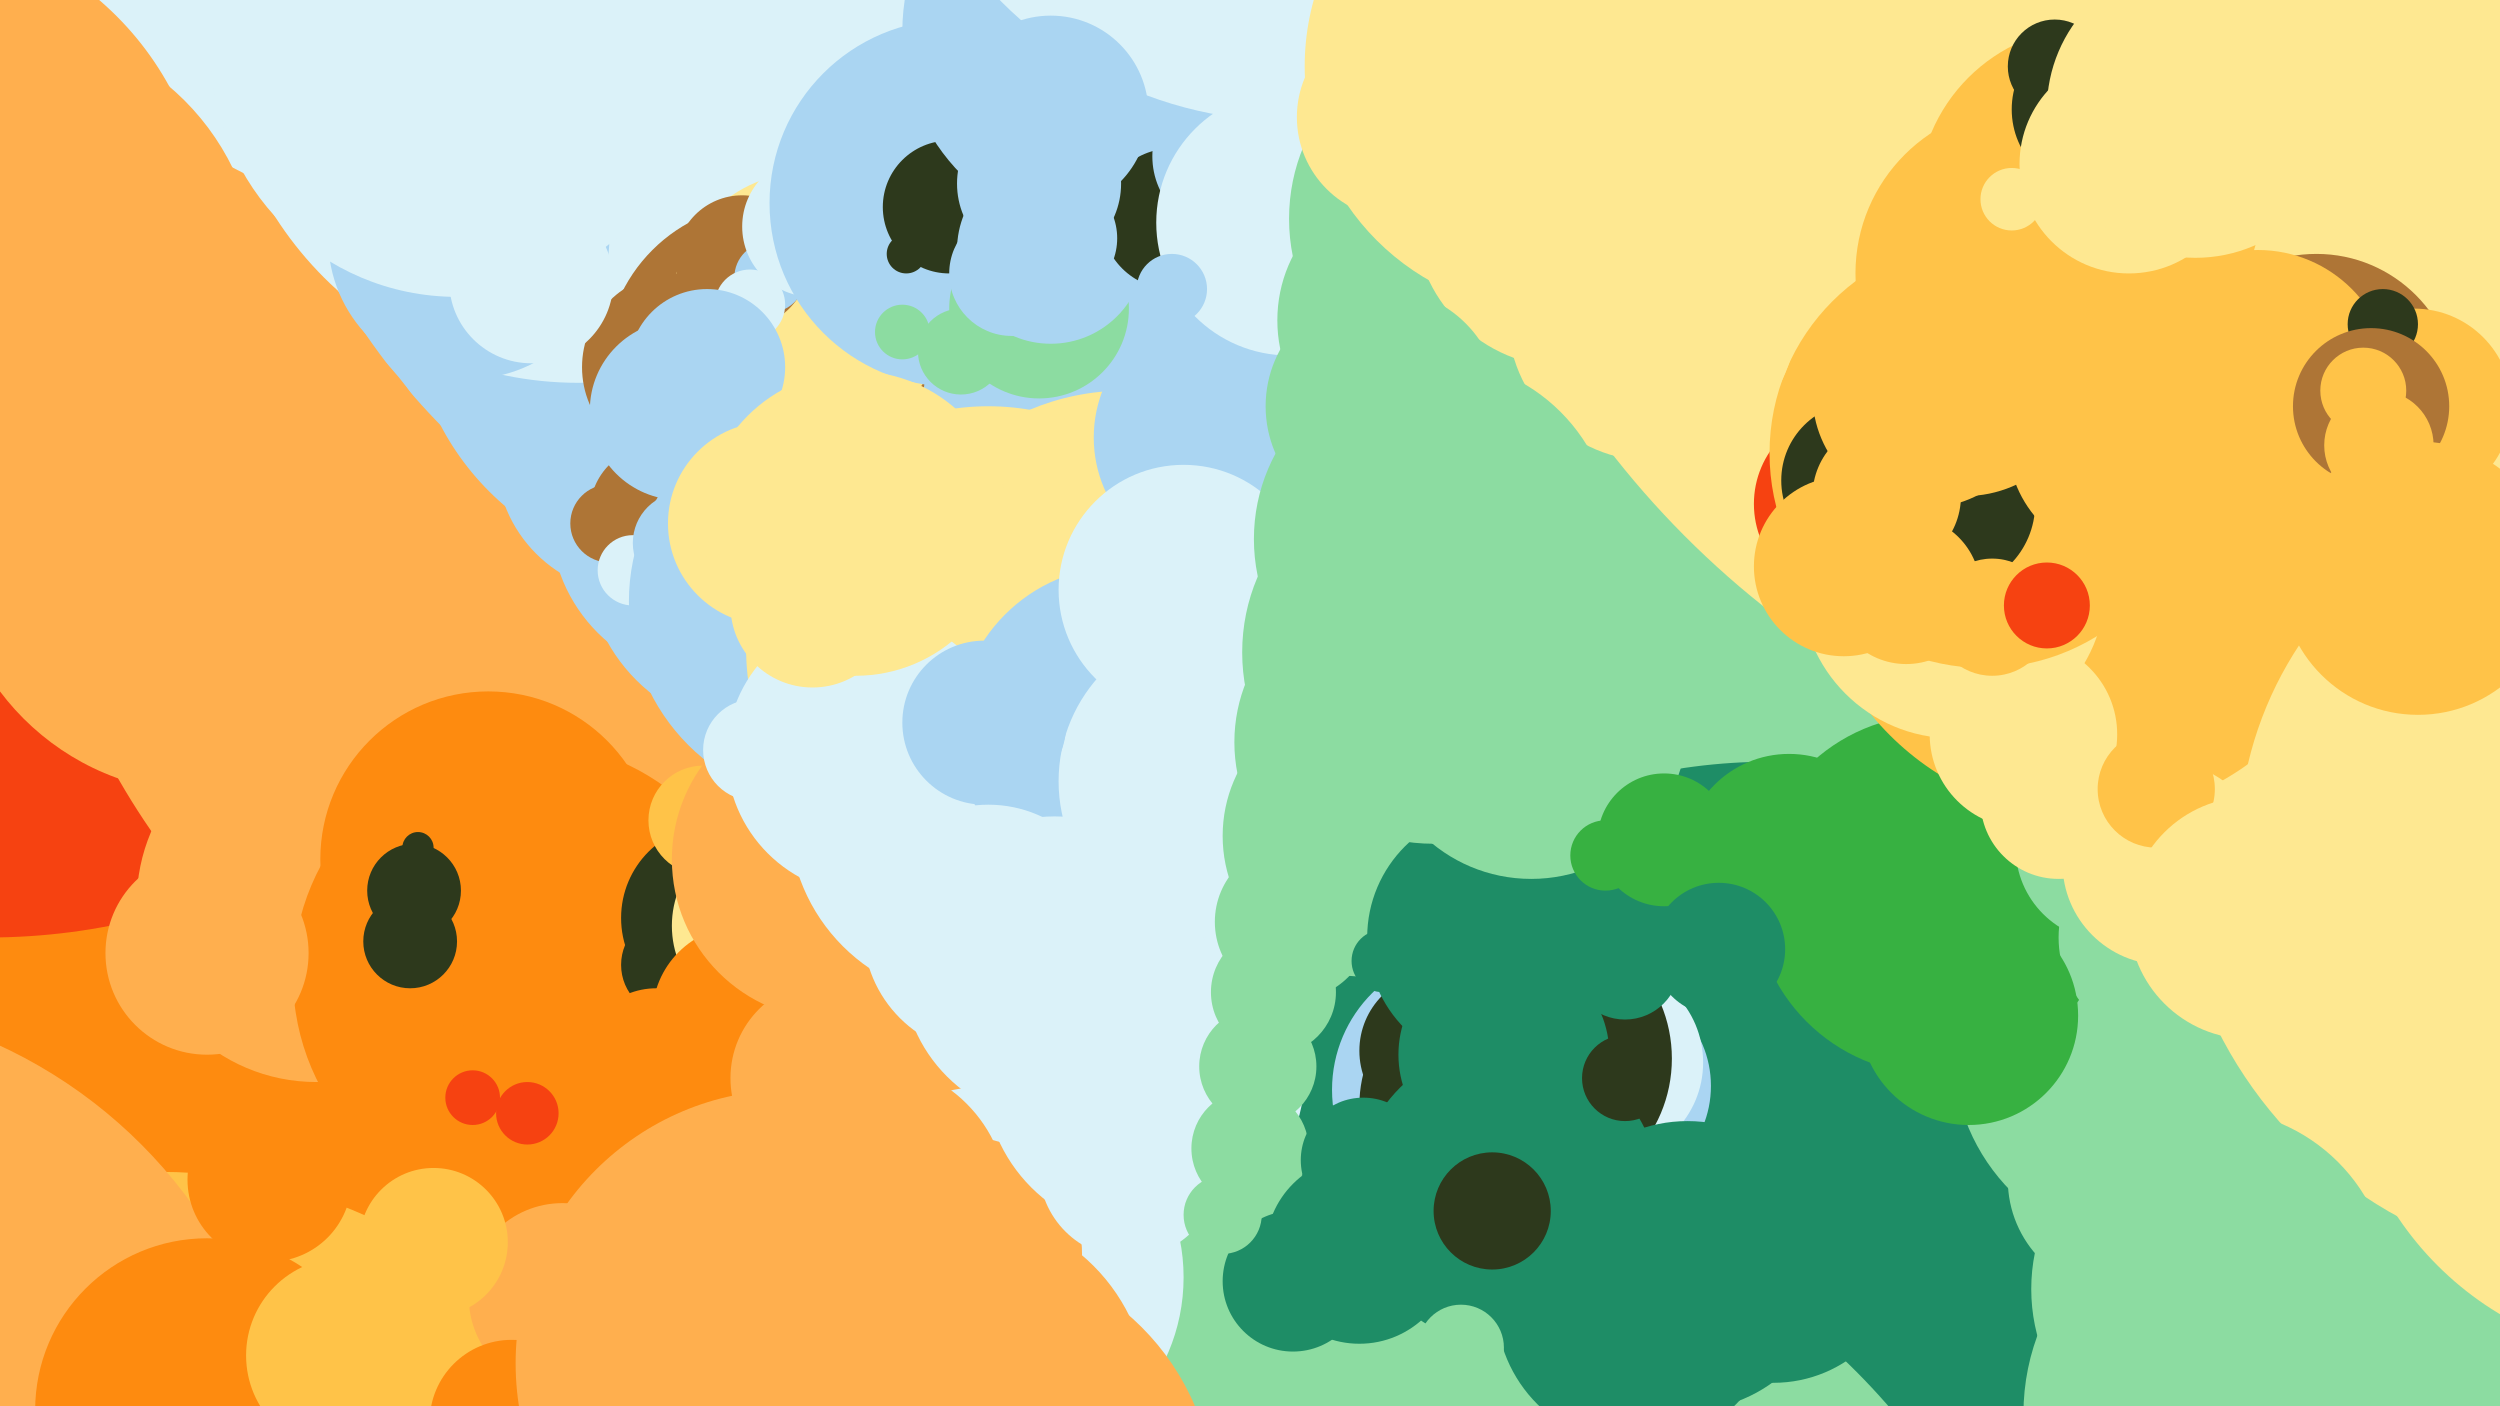 <svg xmlns="http://www.w3.org/2000/svg" width="640px" height="360px">
  <rect width="640" height="360" fill="rgb(254,139,15)"/>
  <circle cx="699" cy="140" r="469" fill="rgb(140,220,161)"/>
  <circle cx="597" cy="-28" r="234" fill="rgb(254,232,145)"/>
  <circle cx="453" cy="345" r="150" fill="rgb(30,141,102)"/>
  <circle cx="-3" cy="77" r="163" fill="rgb(246,66,17)"/>
  <circle cx="518" cy="70" r="43" fill="rgb(255,195,72)"/>
  <circle cx="81" cy="231" r="46" fill="rgb(255,175,78)"/>
  <circle cx="190" cy="108" r="184" fill="rgb(255,175,78)"/>
  <circle cx="135" cy="250" r="60" fill="rgb(254,139,15)"/>
  <circle cx="41" cy="429" r="129" fill="rgb(255,195,72)"/>
  <circle cx="174" cy="77" r="69" fill="rgb(170,213,242)"/>
  <circle cx="182" cy="133" r="41" fill="rgb(170,213,242)"/>
  <circle cx="411" cy="278" r="27" fill="rgb(170,213,242)"/>
  <circle cx="194" cy="143" r="44" fill="rgb(170,213,242)"/>
  <circle cx="108" cy="-48" r="103" fill="rgb(219,242,249)"/>
  <circle cx="551" cy="269" r="51" fill="rgb(140,220,161)"/>
  <circle cx="162" cy="117" r="35" fill="rgb(170,213,242)"/>
  <circle cx="593" cy="101" r="36" fill="rgb(174,117,54)"/>
  <circle cx="473" cy="129" r="24" fill="rgb(246,66,17)"/>
  <circle cx="125" cy="220" r="43" fill="rgb(254,139,15)"/>
  <circle cx="667" cy="214" r="111" fill="rgb(254,232,145)"/>
  <circle cx="237" cy="-13" r="174" fill="rgb(170,213,242)"/>
  <circle cx="168" cy="131" r="17" fill="rgb(174,117,54)"/>
  <circle cx="495" cy="229" r="46" fill="rgb(55,177,65)"/>
  <circle cx="148" cy="6" r="92" fill="rgb(219,242,249)"/>
  <circle cx="352" cy="474" r="174" fill="rgb(140,220,161)"/>
  <circle cx="172" cy="247" r="13" fill="rgb(45,57,28)"/>
  <circle cx="554" cy="240" r="27" fill="rgb(140,220,161)"/>
  <circle cx="183" cy="235" r="24" fill="rgb(45,57,28)"/>
  <circle cx="196" cy="93" r="41" fill="rgb(174,117,54)"/>
  <circle cx="197" cy="237" r="25" fill="rgb(254,232,145)"/>
  <circle cx="207" cy="79" r="35" fill="rgb(254,232,145)"/>
  <circle cx="156" cy="134" r="10" fill="rgb(174,117,54)"/>
  <circle cx="376" cy="279" r="35" fill="rgb(170,213,242)"/>
  <circle cx="190" cy="67" r="17" fill="rgb(174,117,54)"/>
  <circle cx="254" cy="327" r="49" fill="rgb(219,242,249)"/>
  <circle cx="162" cy="146" r="9" fill="rgb(219,242,249)"/>
  <circle cx="173" cy="94" r="24" fill="rgb(174,117,54)"/>
  <circle cx="197" cy="71" r="9" fill="rgb(170,213,242)"/>
  <circle cx="192" cy="78" r="9" fill="rgb(219,242,249)"/>
  <circle cx="213" cy="154" r="52" fill="rgb(170,213,242)"/>
  <circle cx="190" cy="260" r="23" fill="rgb(254,139,15)"/>
  <circle cx="419" cy="334" r="36" fill="rgb(30,141,102)"/>
  <circle cx="535" cy="51" r="44" fill="rgb(255,195,72)"/>
  <circle cx="52" cy="138" r="65" fill="rgb(255,175,78)"/>
  <circle cx="618" cy="104" r="25" fill="rgb(255,195,72)"/>
  <circle cx="180" cy="210" r="14" fill="rgb(255,195,72)"/>
  <circle cx="288" cy="163" r="63" fill="rgb(254,232,145)"/>
  <circle cx="411" cy="272" r="25" fill="rgb(219,242,249)"/>
  <circle cx="247" cy="321" r="30" fill="rgb(255,175,78)"/>
  <circle cx="208" cy="58" r="18" fill="rgb(219,242,249)"/>
  <circle cx="213" cy="220" r="41" fill="rgb(255,175,78)"/>
  <circle cx="244" cy="52" r="47" fill="rgb(170,213,242)"/>
  <circle cx="578" cy="98" r="34" fill="rgb(255,195,72)"/>
  <circle cx="249" cy="209" r="47" fill="rgb(219,242,249)"/>
  <circle cx="534" cy="138" r="71" fill="rgb(255,195,72)"/>
  <circle cx="392" cy="271" r="36" fill="rgb(45,57,28)"/>
  <circle cx="500" cy="150" r="39" fill="rgb(254,232,145)"/>
  <circle cx="168" cy="272" r="19" fill="rgb(254,139,15)"/>
  <circle cx="181" cy="94" r="20" fill="rgb(170,213,242)"/>
  <circle cx="-26" cy="60" r="79" fill="rgb(255,175,78)"/>
  <circle cx="540" cy="217" r="24" fill="rgb(140,220,161)"/>
  <circle cx="253" cy="166" r="62" fill="rgb(254,232,145)"/>
  <circle cx="293" cy="275" r="41" fill="rgb(219,242,249)"/>
  <circle cx="527" cy="205" r="20" fill="rgb(254,232,145)"/>
  <circle cx="432" cy="324" r="37" fill="rgb(30,141,102)"/>
  <circle cx="-53" cy="382" r="126" fill="rgb(255,175,78)"/>
  <circle cx="243" cy="53" r="17" fill="rgb(45,57,28)"/>
  <circle cx="536" cy="28" r="21" fill="rgb(45,57,28)"/>
  <circle cx="222" cy="193" r="36" fill="rgb(219,242,249)"/>
  <circle cx="287" cy="187" r="42" fill="rgb(170,213,242)"/>
  <circle cx="368" cy="269" r="20" fill="rgb(45,57,28)"/>
  <circle cx="289" cy="299" r="23" fill="rgb(219,242,249)"/>
  <circle cx="174" cy="105" r="23" fill="rgb(170,213,242)"/>
  <circle cx="311" cy="200" r="40" fill="rgb(219,242,249)"/>
  <circle cx="610" cy="83" r="9" fill="rgb(45,57,28)"/>
  <circle cx="313" cy="112" r="33" fill="rgb(170,213,242)"/>
  <circle cx="107" cy="217" r="4" fill="rgb(45,57,28)"/>
  <circle cx="266" cy="79" r="23" fill="rgb(140,220,161)"/>
  <circle cx="331" cy="236" r="20" fill="rgb(140,220,161)"/>
  <circle cx="144" cy="332" r="24" fill="rgb(255,175,78)"/>
  <circle cx="283" cy="8" r="52" fill="rgb(170,213,242)"/>
  <circle cx="269" cy="64" r="24" fill="rgb(170,213,242)"/>
  <circle cx="349" cy="214" r="36" fill="rgb(140,220,161)"/>
  <circle cx="303" cy="151" r="32" fill="rgb(219,242,249)"/>
  <circle cx="106" cy="228" r="12" fill="rgb(45,57,28)"/>
  <circle cx="320" cy="294" r="15" fill="rgb(140,220,161)"/>
  <circle cx="381" cy="283" r="33" fill="rgb(45,57,28)"/>
  <circle cx="518" cy="188" r="24" fill="rgb(254,232,145)"/>
  <circle cx="526" cy="17" r="12" fill="rgb(45,57,28)"/>
  <circle cx="212" cy="276" r="25" fill="rgb(255,175,78)"/>
  <circle cx="504" cy="260" r="28" fill="rgb(55,177,65)"/>
  <circle cx="300" cy="56" r="18" fill="rgb(45,57,28)"/>
  <circle cx="53" cy="361" r="44" fill="rgb(254,139,15)"/>
  <circle cx="349" cy="297" r="16" fill="rgb(30,141,102)"/>
  <circle cx="607" cy="104" r="20" fill="rgb(174,117,54)"/>
  <circle cx="508" cy="116" r="55" fill="rgb(255,195,72)"/>
  <circle cx="357" cy="190" r="41" fill="rgb(140,220,161)"/>
  <circle cx="667" cy="217" r="94" fill="rgb(254,232,145)"/>
  <circle cx="247" cy="385" r="64" fill="rgb(255,175,78)"/>
  <circle cx="88" cy="347" r="25" fill="rgb(255,195,72)"/>
  <circle cx="315" cy="40" r="20" fill="rgb(170,213,242)"/>
  <circle cx="330" cy="57" r="34" fill="rgb(219,242,249)"/>
  <circle cx="378" cy="56" r="48" fill="rgb(140,220,161)"/>
  <circle cx="266" cy="47" r="21" fill="rgb(170,213,242)"/>
  <circle cx="348" cy="320" r="24" fill="rgb(30,141,102)"/>
  <circle cx="476" cy="123" r="20" fill="rgb(45,57,28)"/>
  <circle cx="2" cy="71" r="64" fill="rgb(255,175,78)"/>
  <circle cx="53" cy="244" r="26" fill="rgb(255,175,78)"/>
  <circle cx="515" cy="51" r="8" fill="rgb(254,232,145)"/>
  <circle cx="383" cy="240" r="33" fill="rgb(30,141,102)"/>
  <circle cx="231" cy="85" r="7" fill="rgb(140,220,161)"/>
  <circle cx="499" cy="129" r="22" fill="rgb(45,57,28)"/>
  <circle cx="69" cy="302" r="21" fill="rgb(254,139,15)"/>
  <circle cx="300" cy="74" r="9" fill="rgb(170,213,242)"/>
  <circle cx="503" cy="96" r="31" fill="rgb(255,195,72)"/>
  <circle cx="232" cy="65" r="5" fill="rgb(45,57,28)"/>
  <circle cx="175" cy="139" r="13" fill="rgb(170,213,242)"/>
  <circle cx="111" cy="318" r="19" fill="rgb(255,195,72)"/>
  <circle cx="246" cy="90" r="11" fill="rgb(140,220,161)"/>
  <circle cx="222" cy="308" r="36" fill="rgb(255,175,78)"/>
  <circle cx="385" cy="270" r="27" fill="rgb(30,141,102)"/>
  <circle cx="252" cy="185" r="21" fill="rgb(170,213,242)"/>
  <circle cx="121" cy="281" r="7" fill="rgb(246,66,17)"/>
  <circle cx="554" cy="221" r="26" fill="rgb(254,232,145)"/>
  <circle cx="472" cy="145" r="23" fill="rgb(255,195,72)"/>
  <circle cx="566" cy="330" r="46" fill="rgb(140,220,161)"/>
  <circle cx="363" cy="82" r="36" fill="rgb(140,220,161)"/>
  <circle cx="386" cy="306" r="39" fill="rgb(30,141,102)"/>
  <circle cx="330" cy="-73" r="104" fill="rgb(219,242,249)"/>
  <circle cx="105" cy="241" r="12" fill="rgb(45,57,28)"/>
  <circle cx="483" cy="127" r="19" fill="rgb(255,195,72)"/>
  <circle cx="545" cy="42" r="28" fill="rgb(254,232,145)"/>
  <circle cx="510" cy="158" r="15" fill="rgb(255,195,72)"/>
  <circle cx="493" cy="101" r="29" fill="rgb(255,195,72)"/>
  <circle cx="358" cy="30" r="26" fill="rgb(254,232,145)"/>
  <circle cx="544" cy="113" r="30" fill="rgb(255,195,72)"/>
  <circle cx="454" cy="320" r="34" fill="rgb(30,141,102)"/>
  <circle cx="488" cy="151" r="19" fill="rgb(255,195,72)"/>
  <circle cx="401" cy="55" r="39" fill="rgb(254,232,145)"/>
  <circle cx="609" cy="114" r="14" fill="rgb(255,195,72)"/>
  <circle cx="392" cy="185" r="40" fill="rgb(140,220,161)"/>
  <circle cx="423" cy="81" r="37" fill="rgb(254,232,145)"/>
  <circle cx="326" cy="254" r="16" fill="rgb(140,220,161)"/>
  <circle cx="411" cy="219" r="9" fill="rgb(55,177,65)"/>
  <circle cx="552" cy="202" r="15" fill="rgb(255,195,72)"/>
  <circle cx="416" cy="247" r="14" fill="rgb(30,141,102)"/>
  <circle cx="135" cy="285" r="8" fill="rgb(246,66,17)"/>
  <circle cx="367" cy="138" r="46" fill="rgb(140,220,161)"/>
  <circle cx="131" cy="364" r="21" fill="rgb(254,139,15)"/>
  <circle cx="354" cy="246" r="8" fill="rgb(30,141,102)"/>
  <circle cx="270" cy="248" r="39" fill="rgb(219,242,249)"/>
  <circle cx="576" cy="362" r="58" fill="rgb(140,220,161)"/>
  <circle cx="193" cy="192" r="13" fill="rgb(219,242,249)"/>
  <circle cx="202" cy="349" r="70" fill="rgb(255,175,78)"/>
  <circle cx="524" cy="155" r="11" fill="rgb(246,66,17)"/>
  <circle cx="458" cy="220" r="27" fill="rgb(55,177,65)"/>
  <circle cx="426" cy="215" r="17" fill="rgb(55,177,65)"/>
  <circle cx="197" cy="134" r="26" fill="rgb(254,232,145)"/>
  <circle cx="543" cy="302" r="29" fill="rgb(140,220,161)"/>
  <circle cx="367" cy="167" r="49" fill="rgb(140,220,161)"/>
  <circle cx="576" cy="235" r="31" fill="rgb(254,232,145)"/>
  <circle cx="562" cy="28" r="38" fill="rgb(254,232,145)"/>
  <circle cx="354" cy="104" r="30" fill="rgb(140,220,161)"/>
  <circle cx="374" cy="345" r="11" fill="rgb(140,220,161)"/>
  <circle cx="208" cy="155" r="21" fill="rgb(254,232,145)"/>
  <circle cx="120" cy="61" r="36" fill="rgb(170,213,242)"/>
  <circle cx="382" cy="310" r="15" fill="rgb(45,57,28)"/>
  <circle cx="269" cy="29" r="25" fill="rgb(170,213,242)"/>
  <circle cx="246" cy="358" r="48" fill="rgb(255,175,78)"/>
  <circle cx="331" cy="328" r="18" fill="rgb(30,141,102)"/>
  <circle cx="259" cy="70" r="16" fill="rgb(170,213,242)"/>
  <circle cx="619" cy="148" r="35" fill="rgb(255,195,72)"/>
  <circle cx="313" cy="311" r="10" fill="rgb(140,220,161)"/>
  <circle cx="219" cy="134" r="39" fill="rgb(254,232,145)"/>
  <circle cx="397" cy="17" r="63" fill="rgb(254,232,145)"/>
  <circle cx="322" cy="273" r="15" fill="rgb(140,220,161)"/>
  <circle cx="270" cy="61" r="16" fill="rgb(170,213,242)"/>
  <circle cx="682" cy="266" r="82" fill="rgb(254,232,145)"/>
  <circle cx="440" cy="243" r="17" fill="rgb(30,141,102)"/>
  <circle cx="136" cy="72" r="21" fill="rgb(219,242,249)"/>
  <circle cx="416" cy="276" r="11" fill="rgb(45,57,28)"/>
  <circle cx="117" cy="13" r="63" fill="rgb(219,242,249)"/>
  <circle cx="605" cy="100" r="11" fill="rgb(255,195,72)"/>
  <circle cx="253" cy="238" r="32" fill="rgb(219,242,249)"/>
</svg>
